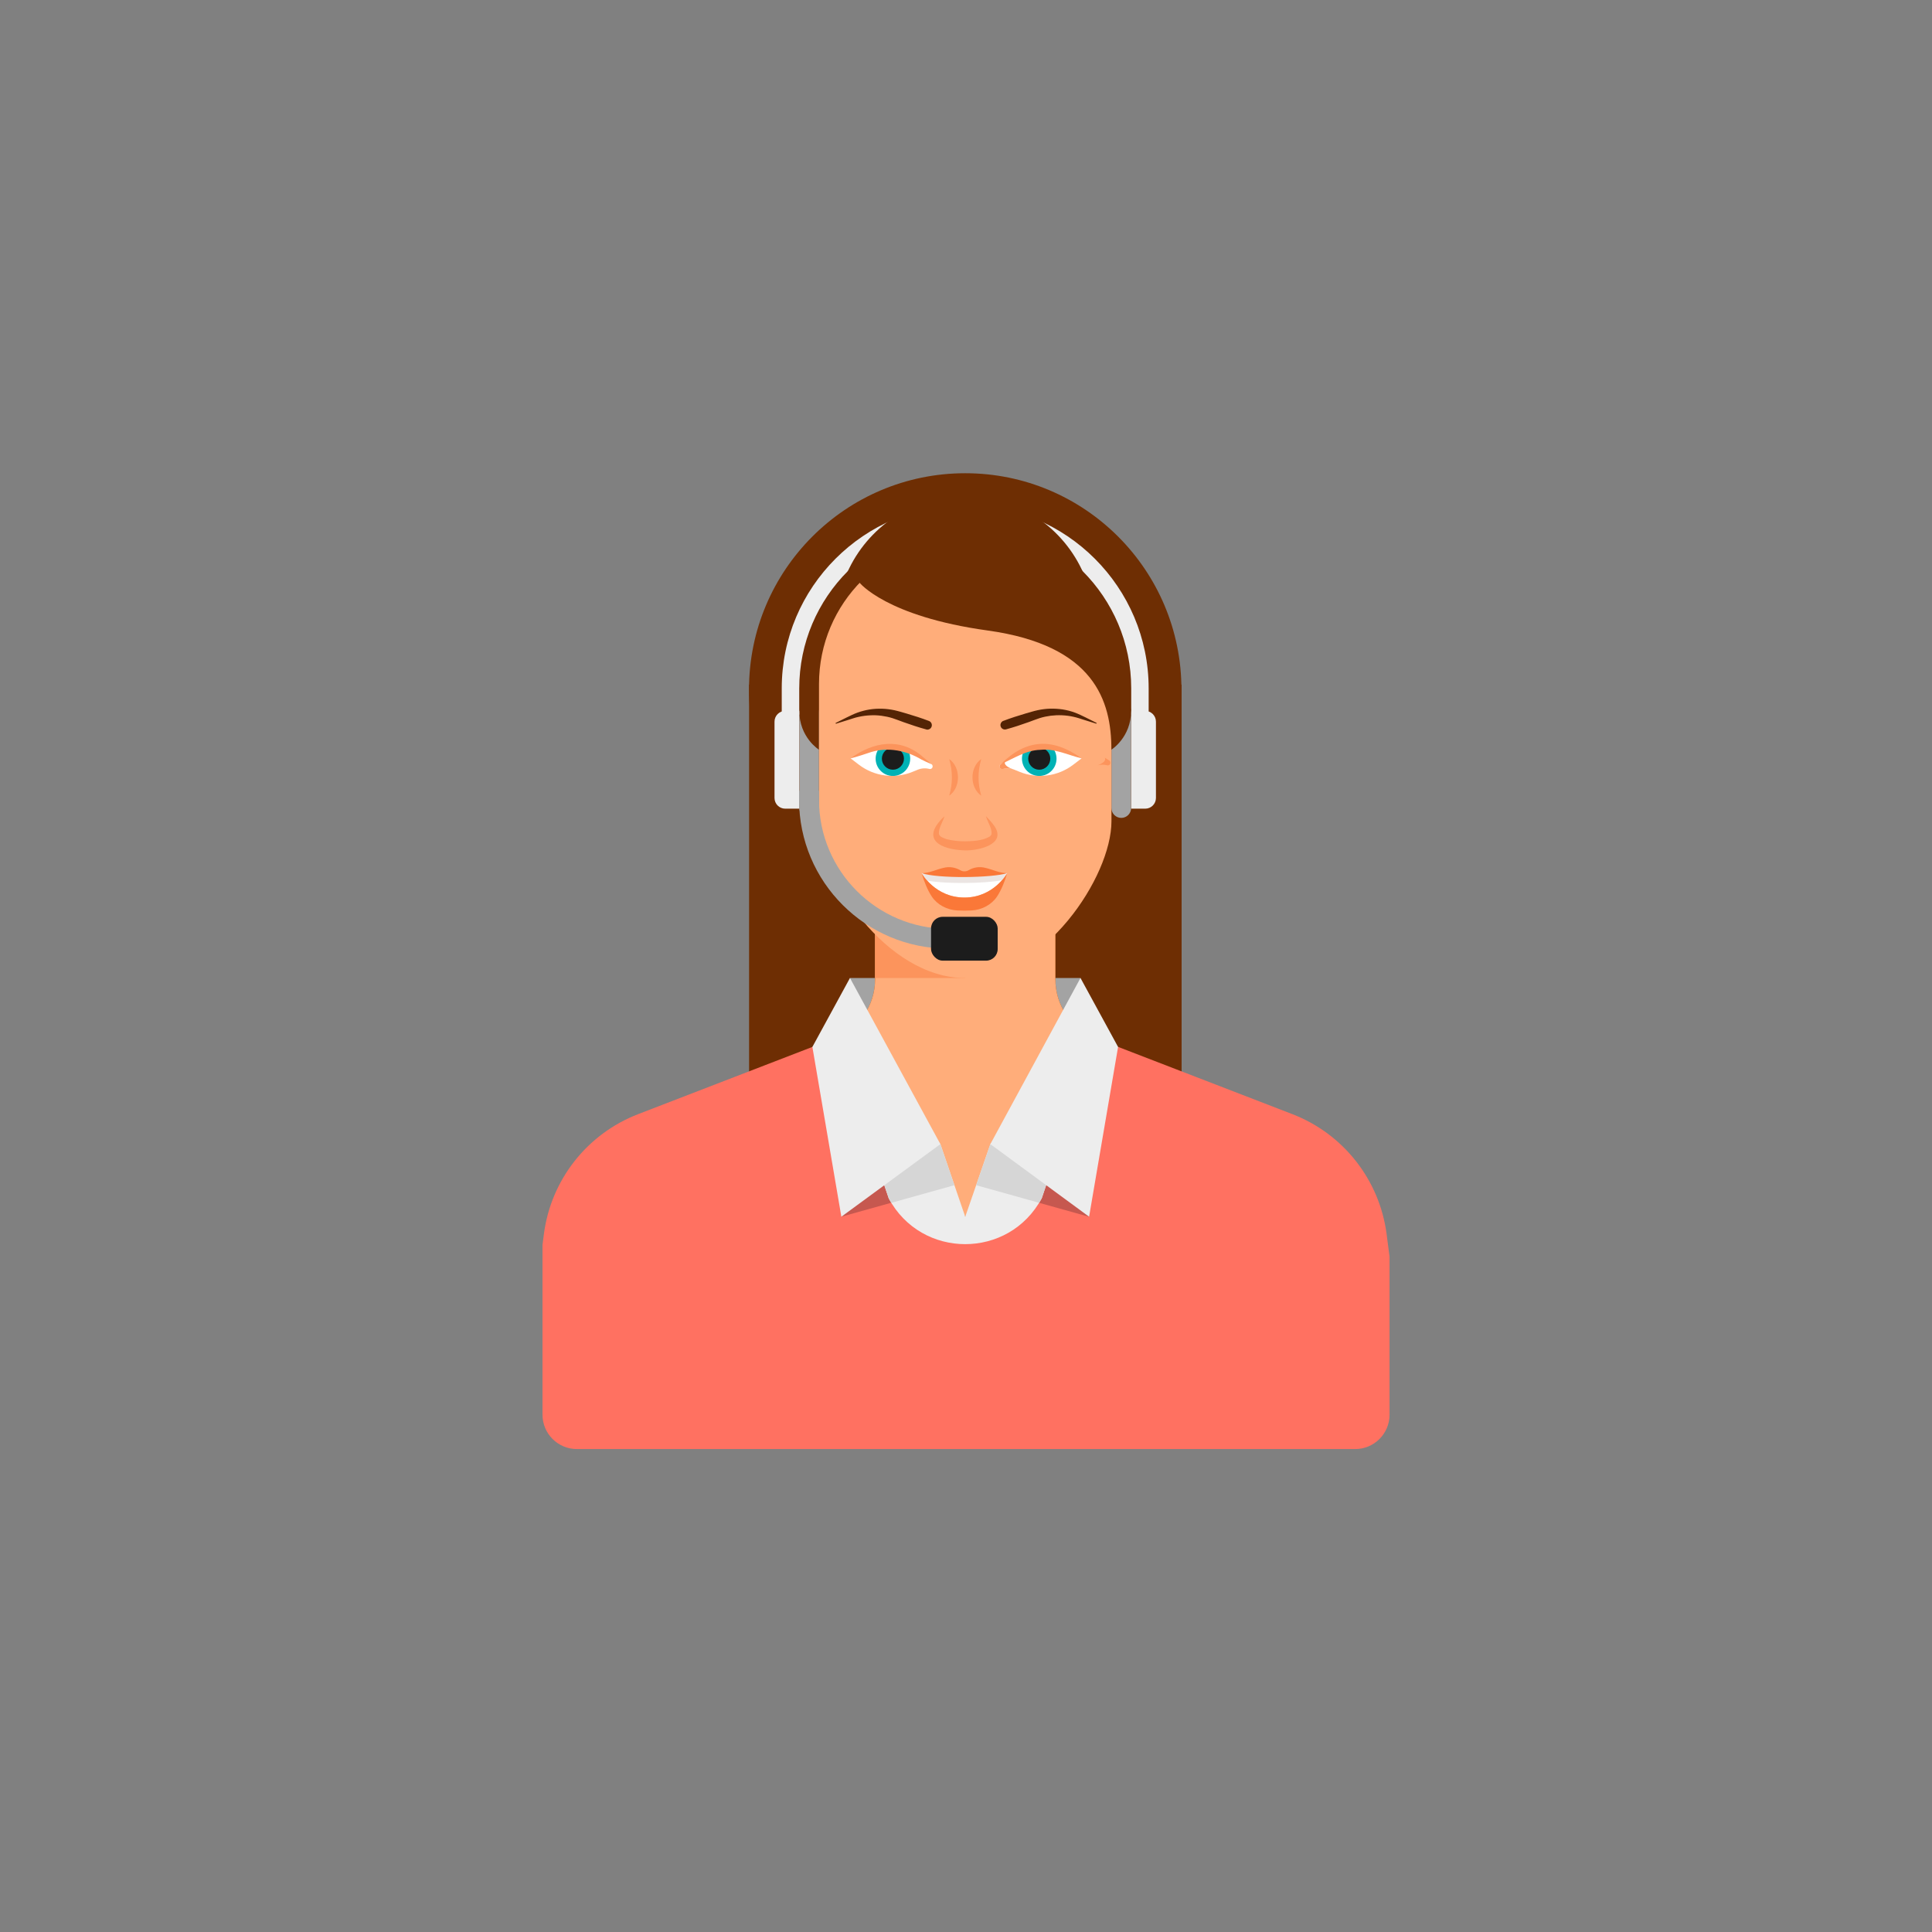 <?xml version="1.0" encoding="UTF-8"?>
<svg id="Layer_1" data-name="Layer 1" xmlns="http://www.w3.org/2000/svg" xmlns:xlink="http://www.w3.org/1999/xlink" viewBox="0 0 350 350">
  <rect x="0" y="0" width="350" height="350" fill="#808080" stroke="none"/>
  <defs>
    <style>
      .cls-1 {
        clip-path: url(#clippath);
      }

      .cls-2 {
        fill: none;
      }

      .cls-2, .cls-3, .cls-4, .cls-5, .cls-6, .cls-7, .cls-8, .cls-9, .cls-10, .cls-11, .cls-12, .cls-13, .cls-14, .cls-15, .cls-16, .cls-17, .cls-18 {
        stroke-width: 0px;
      }

      .cls-19 {
        clip-path: url(#clippath-1);
      }

      .cls-20 {
        clip-path: url(#clippath-4);
      }

      .cls-21 {
        clip-path: url(#clippath-3);
      }

      .cls-22 {
        clip-path: url(#clippath-2);
      }

      .cls-3 {
        fill: #fa7838;
      }

      .cls-4 {
        fill: #6e2e03;
      }

      .cls-5 {
        fill: #542405;
      }

      .cls-6 {
        fill: #a3a3a3;
      }

      .cls-7 {
        fill: #1c1c1c;
      }

      .cls-8 {
        fill: #c6584f;
      }

      .cls-9 {
        fill: #d6d6d6;
      }

      .cls-10 {
        fill: #a84f08;
      }

      .cls-11 {
        fill: #8c8c8c;
      }

      .cls-12 {
        fill: #ff7161;
      }

      .cls-13 {
        fill: #ffad7a;
      }

      .cls-14 {
        fill: #fff;
      }

      .cls-15 {
        fill: #ededed;
      }

      .cls-16 {
        fill: #ebe5e3;
      }

      .cls-17 {
        fill: #fc945c;
      }

      .cls-18 {
        fill: #00b2b5;
      }
    </style>
    <clipPath id="clippath">
      <path class="cls-2" d="m104.5,82.86h141.01c3.43,0,6.22,2.79,6.22,6.22v167.21c0,3.43-2.79,6.22-6.22,6.22H104.5c-3.43,0-6.22-2.79-6.22-6.22V89.08c0-3.43,2.79-6.22,6.22-6.22Z"/>
    </clipPath>
    <clipPath id="clippath-1">
      <path class="cls-2" d="m160.95,135.27c-1.32,0-2.64.27-3.88.81l-2.99,1.31,1.52,1.16c2.78,2.13,6.49,2.61,9.72,1.28l.93-.38c.67-.27,1.4-.32,2.1-.14.19.05.38-.02.5-.17.17-.22.12-.54-.12-.7l-2.57-1.64c-1.58-1.01-3.39-1.52-5.21-1.52h0"/>
    </clipPath>
    <clipPath id="clippath-2">
      <path class="cls-2" d="m104.5,82.86h141.01c3.43,0,6.22,2.79,6.22,6.22v167.21c0,3.43-2.79,6.22-6.22,6.22H104.5c-3.43,0-6.22-2.79-6.22-6.22V89.08c0-3.43,2.79-6.22,6.22-6.22Z"/>
    </clipPath>
    <clipPath id="clippath-3">
      <path class="cls-2" d="m183.86,136.8l-2.57,1.64c-.24.15-.29.47-.12.7.12.15.31.22.5.17.7-.18,1.44-.13,2.1.14l.93.38c3.24,1.33,6.94.84,9.72-1.28l1.52-1.16-2.99-1.31c-1.24-.54-2.56-.81-3.88-.81-1.82,0-3.64.51-5.22,1.52"/>
    </clipPath>
    <clipPath id="clippath-4">
      <path class="cls-2" d="m104.5,82.86h141.01c3.43,0,6.22,2.79,6.22,6.22v167.21c0,3.43-2.79,6.22-6.22,6.22H104.5c-3.43,0-6.22-2.79-6.22-6.22V89.08c0-3.43,2.79-6.22,6.22-6.22Z"/>
    </clipPath>
  </defs>
  <g class="cls-1">
    <rect class="cls-4" x="135.7" y="124.03" width="78.36" height="96.37"/>
    <path class="cls-12" d="m251.2,223.58c-1.28-9.83-7.83-18.17-17.07-21.74l-17.33-6.69-18.27-7.05-23.66,32.32-23.66-32.32-35.61,13.74c-9.25,3.57-15.8,11.91-17.07,21.74l-25.71,198.18,12.74.36,24.12-68.66c3.67-10.44,5.54-21.44,5.54-32.51v-12.12l8.47-36.44h.52l7.26,66.64h86.79l7.26-66.64h.52l8.47,36.44v12.12c0,11.07,1.87,22.06,5.54,32.51l24.12,68.66,12.74-.36-25.71-198.18Z"/>
    <path class="cls-8" d="m198.4,188.45l-9.7,28.66c-.15.27-.3.53-.46.79l9.05,2.53,1.1-31.98Z"/>
    <path class="cls-8" d="m161.01,217.11l-1.4-4.14-7.2,7.45,9.05-2.53c-.16-.26-.31-.52-.46-.79"/>
    <rect class="cls-6" x="153.98" y="177.17" width="41.76" height="15.73"/>
    <path class="cls-10" d="m198.52,188.11c-4.42-1.7-7.33-5.95-7.33-10.69v-20.72h-32.66v20.72c0,4.73-2.91,8.98-7.33,10.69l23.66,32.32,23.66-32.32Z"/>
    <path class="cls-13" d="m198.52,188.11c-4.42-1.7-7.33-5.95-7.33-10.69v-20.72h-32.66v20.72c0,4.73-2.91,8.98-7.33,10.69l23.66,32.32,23.66-32.32Z"/>
    <rect class="cls-17" x="158.53" y="156.7" width="16.33" height="20.47"/>
    <path class="cls-15" d="m188.71,217.11h0l9.81-29-19.11,19.16-4.55,13.16-4.5-13.16-19.16-19.16,9.81,29c5.93,11.04,21.76,11.04,27.69,0"/>
    <path class="cls-9" d="m188.71,217.11l9.7-28.66h-.23l-18.77,18.82-2.57,7.44,11.41,3.19c.16-.26.31-.52.46-.79"/>
    <path class="cls-9" d="m170.36,207.27l-6.52-6.52-4.23-4.23v16.45l1.4,4.14c.15.27.3.53.46.79l11.43-3.19-2.54-7.44Z"/>
    <path class="cls-4" d="m214.03,124.9c0,21.63-17.54,39.17-39.17,39.17s-39.17-17.54-39.17-39.17,17.54-39.17,39.17-39.17,39.17,17.54,39.17,39.17"/>
    <path class="cls-6" d="m203.13,127.33h0c-.99,0-1.78.8-1.78,1.78v17.28c0,.99.8,1.78,1.78,1.78s1.78-.8,1.78-1.78v-17.28c0-.99-.8-1.78-1.78-1.78"/>
    <path class="cls-15" d="m207.47,128.79c1.07,0,1.94.87,1.94,1.94v13.83c0,1.07-.87,1.94-1.94,1.94h-2.54v-17.71h2.54Z"/>
    <path class="cls-6" d="m146.59,127.33h0c.99,0,1.78.8,1.78,1.78v17.28c0,.99-.8,1.78-1.78,1.78s-1.78-.8-1.78-1.78v-17.28c0-.99.8-1.78,1.78-1.78"/>
    <path class="cls-4" d="m146.76,104.11v7.79s-.03.05-.04.07c-1.28,2.47-1.92,5.22-1.92,8v8.81c0,4.83,3.57,7.04,3.57,7.04h0v-11.91s0,0,0,0c4.7-4.64,7.34-10.96,7.34-17.57v-12.28l-8.96,10.06Z"/>
    <path class="cls-15" d="m204.93,129.45v-4.75c0-16.58-13.49-30.07-30.07-30.07s-30.07,13.49-30.07,30.07v4.75h-3.17v-4.75c0-18.33,14.91-33.23,33.23-33.23s33.24,14.91,33.24,33.23v4.75h-3.17Z"/>
    <path class="cls-15" d="m142.25,128.79c-1.07,0-1.94.87-1.94,1.94v13.83c0,1.07.87,1.94,1.94,1.94h2.54v-17.71h-2.54Z"/>
    <path class="cls-13" d="m174.86,97.42c-14.63,0-26.49,11.86-26.49,26.49v24.88c0,10.05,12.2,28.39,26.49,28.39s26.49-18.34,26.49-28.39v-24.88c0-14.63-11.86-26.49-26.49-26.49"/>
    <path class="cls-14" d="m154.08,137.39l2.99-1.31c2.96-1.29,6.37-1.03,9.1.71l2.57,1.64c.24.15.29.47.12.7-.12.15-.31.22-.5.17-.7-.18-1.44-.13-2.1.14l-.93.38c-3.24,1.33-6.94.84-9.72-1.28l-1.52-1.16Z"/>
  </g>
  <g class="cls-19">
    <path class="cls-18" d="m164.89,137.44c0-1.73-1.4-3.13-3.13-3.13s-3.13,1.4-3.13,3.13,1.4,3.13,3.13,3.13,3.13-1.4,3.13-3.13"/>
    <path class="cls-7" d="m163.76,137.44c0-1.1-.9-2-2-2s-2,.9-2,2,.9,2,2,2,2-.9,2-2"/>
  </g>
  <g class="cls-22">
    <path class="cls-5" d="m167.78,132.14c-1.39-.38-2.76-.84-4.11-1.32-.67-.24-1.37-.52-1.99-.72-.65-.2-1.31-.34-1.99-.43-.68-.09-1.36-.12-2.05-.08-.69.03-1.38.12-2.06.27-.34.07-.68.16-1.01.27l-1.03.33c-.69.22-1.38.43-2.07.64-.04.01-.08-.01-.1-.05-.01-.04,0-.07.04-.09.64-.33,1.29-.65,1.94-.97.33-.16.64-.32.98-.47.34-.16.68-.3,1.03-.43.7-.25,1.43-.44,2.17-.56.74-.12,1.5-.16,2.26-.14.76.02,1.52.12,2.27.28.37.08.75.19,1.09.28l1.04.3c1.38.41,2.75.84,4.1,1.36.42.16.63.63.47,1.05-.15.39-.57.6-.97.49"/>
    <path class="cls-5" d="m181.75,130.6c1.35-.52,2.72-.95,4.1-1.36l1.04-.3c.34-.1.72-.2,1.09-.28.75-.16,1.51-.26,2.27-.28.76-.02,1.52.03,2.26.14.74.12,1.47.3,2.17.56.35.13.69.27,1.03.43.33.15.65.32.98.47.65.32,1.29.64,1.94.97.04.02.05.07.03.1-.02.03-.06.05-.09.04-.69-.21-1.38-.42-2.07-.64l-1.03-.33c-.34-.1-.67-.2-1.01-.27-.68-.15-1.37-.24-2.06-.27-.69-.03-1.38,0-2.05.08-.68.09-1.34.23-1.99.43-.62.2-1.32.48-1.99.72-1.36.49-2.72.94-4.11,1.32-.43.12-.88-.14-.99-.57-.11-.4.11-.82.49-.97"/>
    <path class="cls-14" d="m195.95,137.39l-2.99-1.31c-2.96-1.29-6.37-1.03-9.1.71l-2.57,1.64c-.24.15-.29.47-.12.7.12.15.31.22.5.17.7-.18,1.44-.13,2.1.14l.93.38c3.24,1.33,6.94.84,9.72-1.28l1.52-1.16Z"/>
  </g>
  <g class="cls-21">
    <path class="cls-18" d="m185.14,137.44c0-1.73,1.4-3.13,3.13-3.13s3.13,1.4,3.13,3.13-1.4,3.13-3.13,3.13-3.13-1.4-3.13-3.13"/>
    <path class="cls-7" d="m186.27,137.44c0-1.1.9-2,2-2s2,.9,2,2-.9,2-2,2-2-.9-2-2"/>
  </g>
  <g class="cls-20">
    <path class="cls-17" d="m198.47,138.78c.67-.27,1.4-.32,2.1-.14.19.05.38-.02.5-.17.17-.22.12-.54-.12-.7l-.83-.53s.68.77-1.65,1.54"/>
    <path class="cls-17" d="m183.77,139.45c-.67-.27-1.4-.32-2.1-.14-.19.05-.38-.02-.5-.17-.17-.22-.12-.54.12-.7l.83-.53s-.68.77,1.65,1.54"/>
    <path class="cls-17" d="m177.76,137.52c-.66,2.32-.64,4.36,0,6.62-2.12-1.44-2.11-5.19,0-6.62"/>
    <path class="cls-17" d="m171.96,144.14c.66-2.32.64-4.36,0-6.62,2.12,1.44,2.11,5.19,0,6.62"/>
    <path class="cls-17" d="m154.08,137.39c4.15-3.03,9.04-3.87,13.14-.24.51.42,1.03.83,1.52,1.29-.62-.25-1.22-.55-1.81-.84-2.74-1.63-5.98-2.29-9.07-1.37-1.2.38-2.49.85-3.78,1.16"/>
    <path class="cls-17" d="m181.29,138.44c4.64-4.61,9.4-4.83,14.66-1.05-2.52-.61-4.86-1.83-7.49-1.55-2.62.06-4.82,1.59-7.17,2.6"/>
    <path class="cls-17" d="m171.11,147.85c-.31,1.07-1.11,2.18-1.02,3.24.16.55.87.73,1.41.94,1.07.26,2.25.4,3.36.38,1.43-.02,3.05-.11,4.31-.79.27-.16.4-.31.46-.53.09-1.06-.72-2.17-1.02-3.24.58.61,1.13,1.2,1.62,1.93,2.05,3.25-3.06,4.32-5.36,4.28-4.54-.13-8.27-2.02-3.75-6.2"/>
    <polygon class="cls-15" points="179.41 207.27 197.3 220.42 202.55 189.66 195.74 177.17 179.41 207.27"/>
    <polygon class="cls-15" points="170.36 207.27 152.42 220.42 147.17 189.66 153.98 177.17 170.36 207.27"/>
    <path class="cls-4" d="m196.81,105.55c-.23-.18-.55-.14-.8-.2-1.6-1.93-3.42-3.68-5.4-5.18-2.64-6.09-8.7-10.35-15.75-10.35s-13.03,4.2-15.7,10.22c-2.08,1.65-3.45,3.55-3.45,5.51,0,0,4.82,6.13,23.21,8.67,19.36,2.68,22.42,12.76,22.42,21.59,0,0,3.57-2.21,3.57-7.04l-2.26-12.21s-2.62-8.47-5.84-11.01"/>
    <path class="cls-14" d="m166.96,158.18s2.42,4.42,7.75,4.42,7.75-4.42,7.75-4.42l-7.75.43-7.75-.43Z"/>
    <path class="cls-16" d="m181.52,159.45c.63-.72.94-1.27.94-1.27l-7.75.43-7.75-.43s.33.59,1,1.35c3.4.63,10.43.54,13.56-.07"/>
    <path class="cls-3" d="m182.46,158.18c-1.37,0-2.69-.67-3.92-.95-1.04-.28-2.15-.13-3.07.42-.45.27-1.06.27-1.51,0-.92-.54-2.03-.7-3.07-.42-1.24.28-2.55.95-3.92.95,2.89,1,12.7.88,15.5,0"/>
    <path class="cls-3" d="m174.71,162.6c-5.33,0-7.75-4.42-7.75-4.42.42,1.47,1.11,3.15,1.85,4.25.96,1.44,2.72,2.42,4.64,2.51.42.02.84.03,1.26.03s.84-.01,1.26-.03c1.92-.09,3.68-1.07,4.64-2.51.74-1.09,1.43-2.77,1.85-4.25,0,0-2.42,4.42-7.75,4.42"/>
    <path class="cls-4" d="m174.85,89.83c-9.54,0-17.74,5.72-21.37,13.91l42.83.18c-3.59-8.29-11.84-14.09-21.45-14.09"/>
    <path class="cls-11" d="m141.36,146.47h0s0,.07,0,.1v-.1Z"/>
    <path class="cls-6" d="m175.55,168.26h-3.8c-12.91,0-23.38-10.47-23.38-23.38v-1.61h-3.61v1.61c0,14.9,12.09,26.97,26.98,26.97h2.96l.84-3.59Z"/>
    <rect class="cls-7" x="168.67" y="166.09" width="12.07" height="7.94" rx="2.1" ry="2.1"/>
  </g>
</svg>